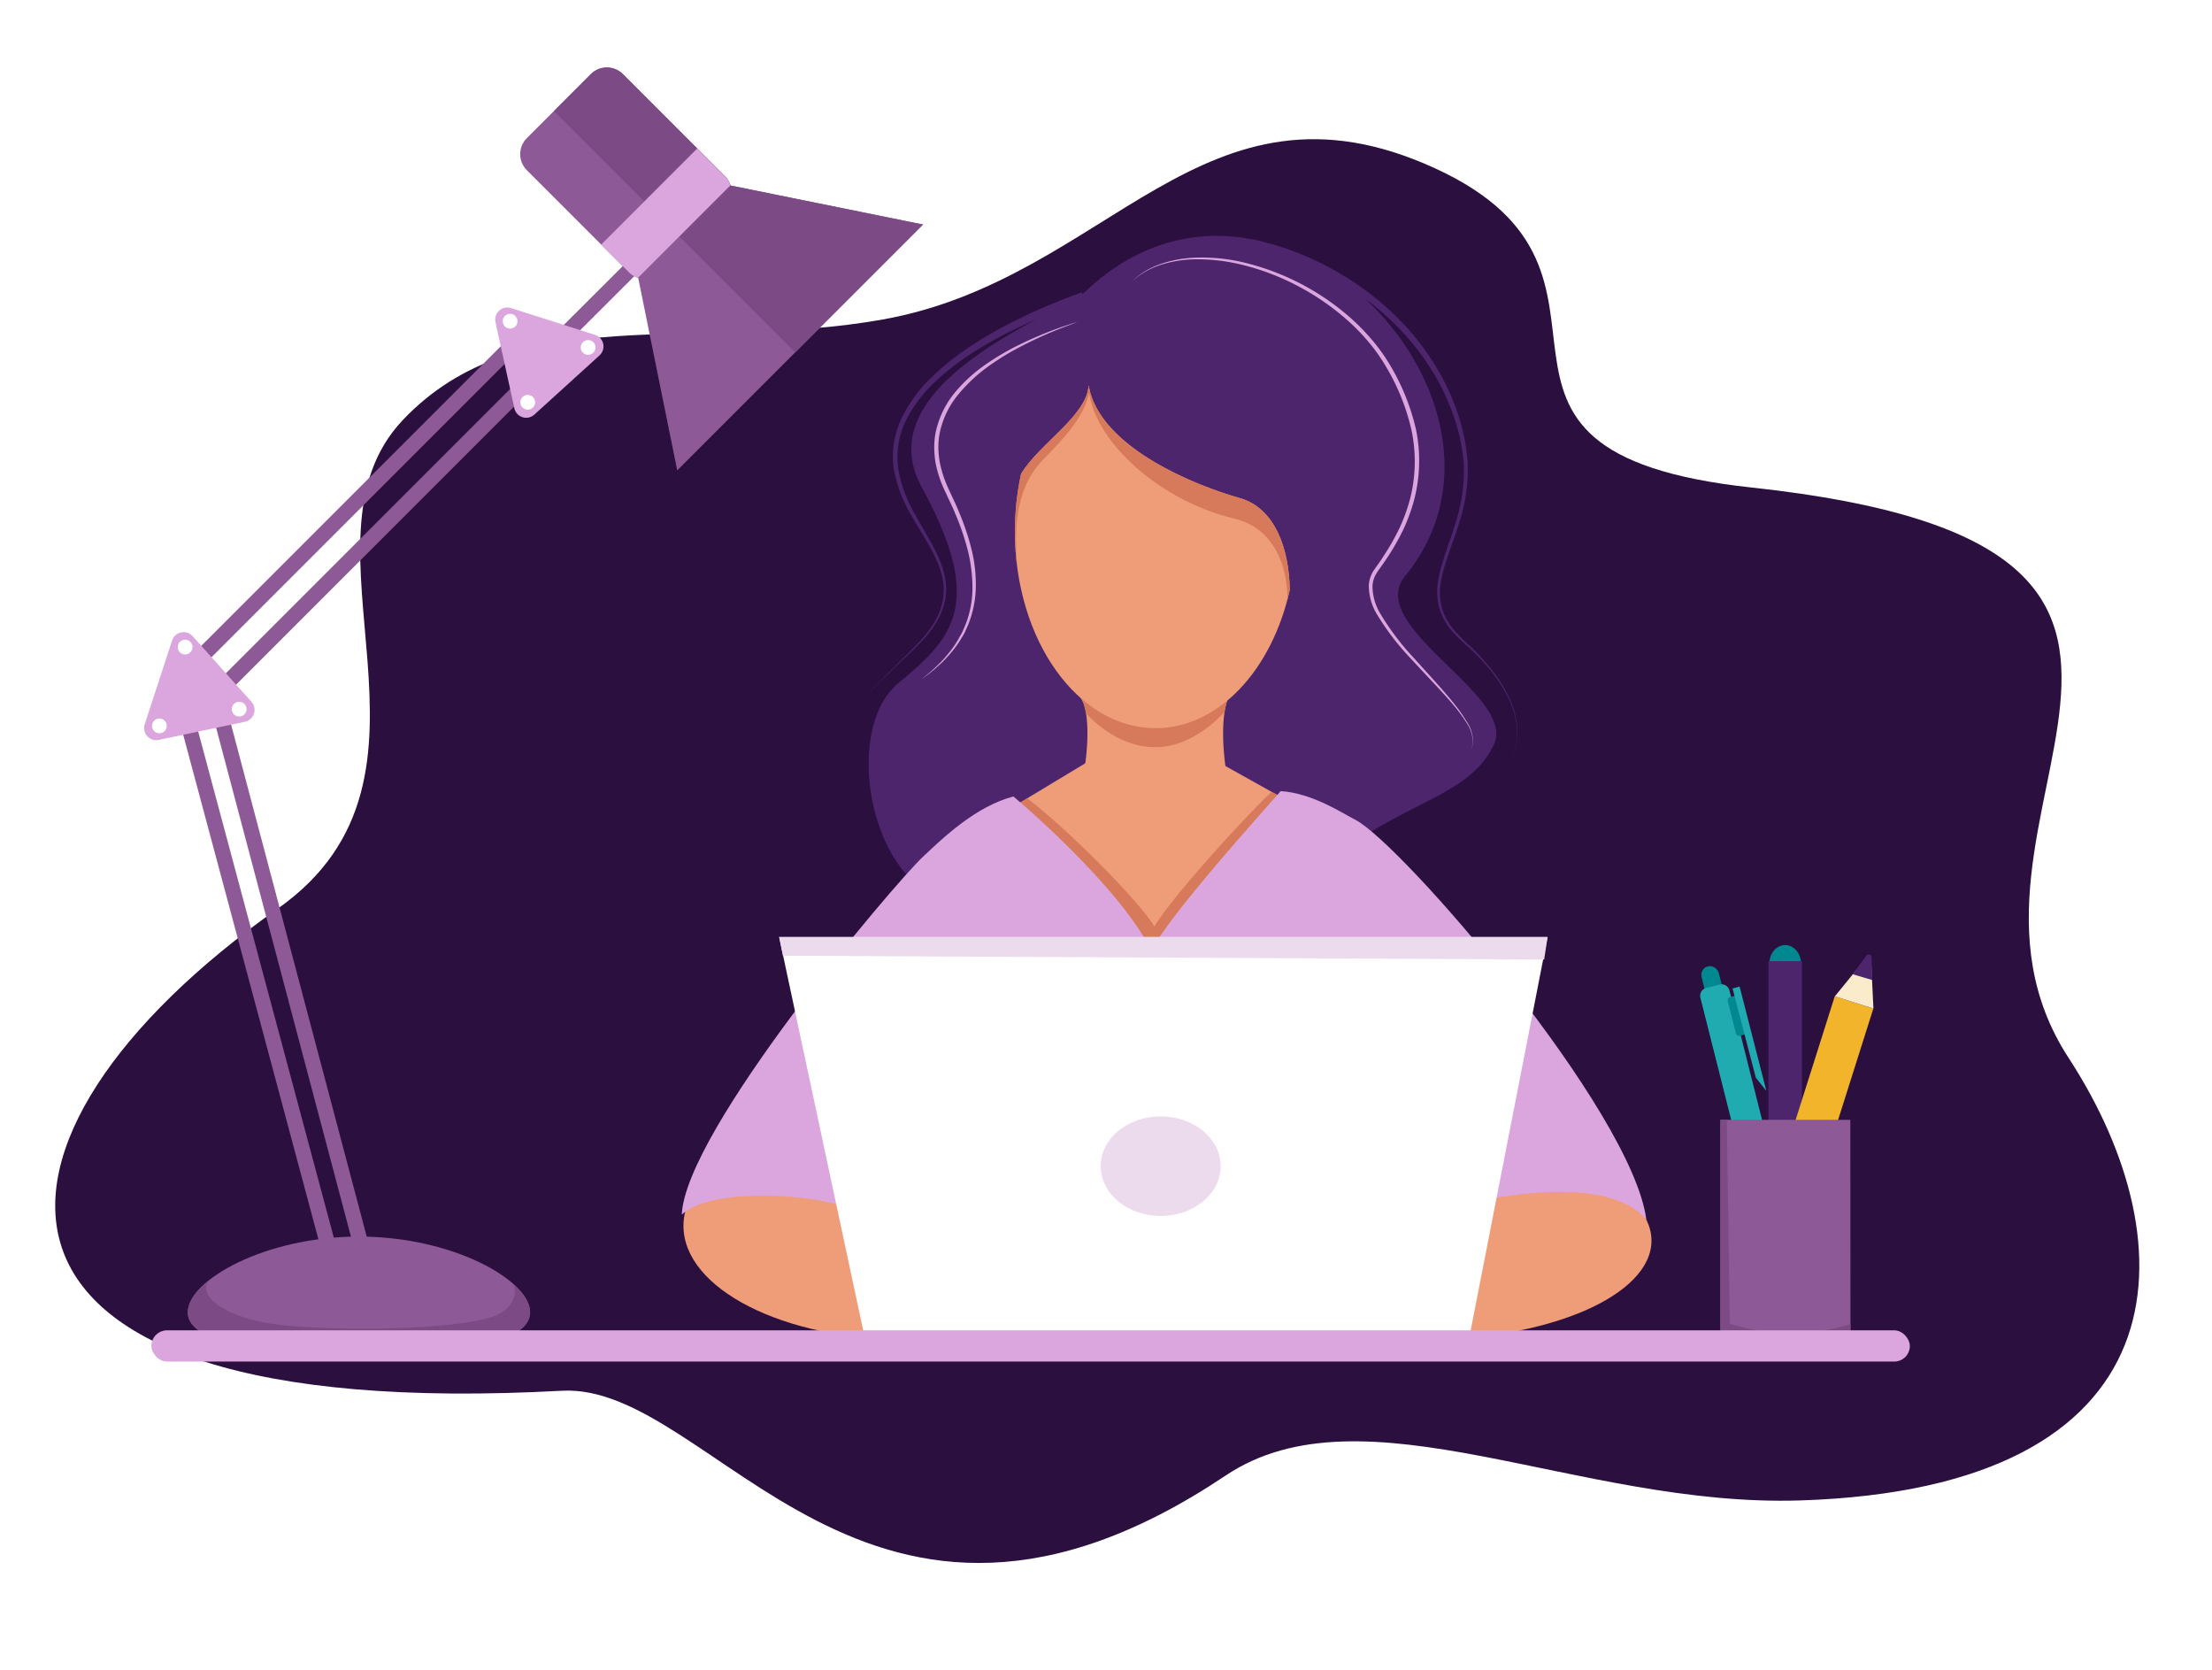 <svg id="8fb560c8-0c76-423b-be9c-9864c59a06e1" data-name="Calque 1" xmlns="http://www.w3.org/2000/svg" xmlns:xlink="http://www.w3.org/1999/xlink" viewBox="0 0 500 377.33"><defs><style>.\36 1cf018a-4a30-4159-a4a3-471ce1642d39{fill:none;}.\38 3de95be-3e99-4c3f-b9d3-8f191a05b97e{fill:#2b0f3e;}.e799cff2-45d5-4187-a163-95ed8c4baf98{fill:#4d256d;}.\36 66cae67-3082-4ce7-a1c7-b4b3acc51b08{fill:#daa6dd;}.\36 59e39c3-39b2-405a-b954-f4394b91e8f6{clip-path:url(#9a37c950-8a2e-4fef-9133-a92dc87cb1f1);}.\32 a214da7-48db-4920-b338-5c744041b362{fill:#ef9c79;}.d4c32205-ecd3-44b4-bef1-bbcd06216b43{fill:#d67a5b;}.de9782d8-ccca-42ee-83c2-0784522cc998{clip-path:url(#bc27fc95-dca7-444f-a1e7-c2b16566f263);}.e062204c-8cf1-431b-b409-76fb360f5cc3{clip-path:url(#bcc056c2-3ad1-43c4-bdb3-320bff0acf2a);}.\34 9dc2adb-ffef-435f-80b2-f4f45c487cf2{fill:#fff;}.baeeef6f-13fa-464d-9ea0-33ad516322d9{fill:#ecdaed;}.\30 4901fb6-9242-427f-be15-c005adcf27c2{fill:#8d5996;}.e5fc6474-67e8-48c4-a1b7-5dba2cf99f6c{clip-path:url(#9b618552-1ad9-41ec-8e26-774fcc3f8b0b);}.b93e2727-4b36-4616-9322-88a1ceba6aa8{fill:#7c4b86;}.\38 2935b54-a57b-40fa-b1a0-961c658439df{clip-path:url(#fe4e69fd-a4d0-4a7f-b6e5-76d8b90eaf61);}.ef4efa5b-d819-4b56-ac43-d48feb8c2969{fill:#008891;}.\32 98a34b0-69d9-46a5-b33f-0bfac1e449fd{fill:#1fabaf;}.fb50a4f5-8704-435b-b42b-b26d0d55d261{fill:#f1b42a;}.\32 459e7e7-65ca-48c7-9272-e1cb6d90f590{fill:#faebcb;}.\35 d1a4207-e14b-40cd-85d4-61c902955c8d{clip-path:url(#fd7c8f28-7ef0-40a9-a655-14ec1fe98644);}</style><clipPath id="9a37c950-8a2e-4fef-9133-a92dc87cb1f1"><path class="61cf018a-4a30-4159-a4a3-471ce1642d39" d="M279.89,185.25l-.1-.28c-1.68-3-5.32-20.56-1.91-27.9-9.61,0-33.78.4-33.78.4,3.14,3.7,1.6,19.72-1.87,26.15,0,.1,0,.21-.08.32-.2.82-.32,1.3-.32,1.3h.07a8.82,8.82,0,0,0-.07,1c0,7.12,8.52,12.89,19,12.89s19-5.77,19-12.89a8.82,8.82,0,0,0-.07-1Z"/></clipPath><clipPath id="bc27fc95-dca7-444f-a1e7-c2b16566f263"><path class="61cf018a-4a30-4159-a4a3-471ce1642d39" d="M280.24,112.56c-9.44-2.67-31.69-11.22-34.18-25.46-.3,6.79-11.22,13.21-15.26,20a61,61,0,0,0-1.39,13c0,24.56,14.23,44.46,31.78,44.46,14.26,0,26.32-13.14,30.35-31.23C291.4,123.86,288.12,114.79,280.24,112.56Z"/></clipPath><clipPath id="bcc056c2-3ad1-43c4-bdb3-320bff0acf2a"><polygon class="61cf018a-4a30-4159-a4a3-471ce1642d39" points="223.53 185.63 246.61 171.71 274.48 171.71 303.24 187.77 291.34 222.04 251.06 241.07 226.62 215.14 223.53 185.63"/></clipPath><clipPath id="9b618552-1ad9-41ec-8e26-774fcc3f8b0b"><path class="61cf018a-4a30-4159-a4a3-471ce1642d39" d="M165.12,41.92a5,5,0,0,0-1.23-2.07L140.78,16.73a5.12,5.12,0,0,0-7.21,0l-14.5,14.5a5.12,5.12,0,0,0,0,7.21l23.12,23.12a5,5,0,0,0,2.07,1.23l8.82,43.51,27.78-27.78,27.78-27.78Z"/></clipPath><clipPath id="fe4e69fd-a4d0-4a7f-b6e5-76d8b90eaf61"><path class="61cf018a-4a30-4159-a4a3-471ce1642d39" d="M119.83,296.56c0,7.15-17.23,9.46-38.6,9.46s-38.79-2.3-38.79-9.46,17.32-17.11,38.69-17.11S119.83,289.4,119.83,296.56Z"/></clipPath><clipPath id="fd7c8f28-7ef0-40a9-a655-14ec1fe98644"><path class="61cf018a-4a30-4159-a4a3-471ce1642d39" d="M418.25,253.07H388.87v47.5H389c.07,1.79,6.59,3.24,14.64,3.24s14.57-1.45,14.64-3.24h0Z"/></clipPath></defs><title>illustration-references</title><g id="d0a4db81-6ab5-40ff-9afc-38876544478e" data-name="illustration correction et rédaction"><path class="83de95be-3e99-4c3f-b9d3-8f191a05b97e" d="M199.55,72.2C250.7,63.06,271.78,14,324.3,38s-3.54,64.07,71.68,72.18c125.88,13.57,36.12,74.42,71.61,128.9,27.64,42.42,26.45,97.23-60.72,100-50.38,1.6-98.68-26.48-129.85-5.61-81.26,54.39-115.66-21.05-150-19.18-142.74,7.8-137.25-57.49-64.17-109,42.58-30,1.93-82.6,28.19-110.35S157.53,79.7,199.55,72.2Z"/><g id="fe31e6ba-1200-4dea-80a4-48ec2e597867" data-name="cheveux"><path class="e799cff2-45d5-4187-a163-95ed8c4baf98" d="M195.42,157.59h0Z"/><path class="e799cff2-45d5-4187-a163-95ed8c4baf98" d="M195.43,157.66l.07-.05-.07.05,0,0Z"/><path class="e799cff2-45d5-4187-a163-95ed8c4baf98" d="M195.38,157.68s0,0,0-.08l0,.05S195.37,157.68,195.38,157.68Z"/><path class="e799cff2-45d5-4187-a163-95ed8c4baf98" d="M341.42,158.34a32.87,32.87,0,0,0-5.07-8,49.89,49.89,0,0,0-3.7-4,47.77,47.77,0,0,1-4.07-4.06,13.62,13.62,0,0,1-2.76-5.26,14.13,14.13,0,0,1,0-6.19c.84-4.2,2.72-8.29,4-12.66a38.6,38.6,0,0,0,1.93-13.72A45.77,45.77,0,0,0,328.62,91a57.77,57.77,0,0,0-2.89-6.18,59.46,59.46,0,0,0-3.56-5.63,63.46,63.46,0,0,0-4-5c-1.42-1.56-2.87-3-4.36-4.37a67,67,0,0,0-9-6.85,68.43,68.43,0,0,0-15.3-7.2c-1.94-.62-3.53-1-4.59-1.3l-1.61-.38v.05c-12.48-2.5-25.94.4-37.83,11.61a6.64,6.64,0,0,1-.83.67l-.13-.36-1.29.48c-.84.31-2.09.79-3.66,1.41a132.53,132.53,0,0,0-12.73,5.87,89.48,89.48,0,0,0-8.05,4.82,58.54,58.54,0,0,0-8.18,6.58,32.36,32.36,0,0,0-6.69,9.07A20,20,0,0,0,202,105.74a30.88,30.88,0,0,0,4.06,10.83c1.86,3.31,4,6.4,5.46,9.63a19.51,19.51,0,0,1,1.62,5,12.65,12.65,0,0,1-.12,4.95,16.26,16.26,0,0,1-1.76,4.38,24.87,24.87,0,0,1-2.62,3.6c-1.89,2.16-3.85,3.94-5.49,5.61L198.89,154c-1.18,1.19-2.11,2.14-2.73,2.79-.31.33-.54.58-.69.76l0,.06,0-.06c.15-.18.39-.43.7-.75.63-.64,1.57-1.57,2.77-2.75l4.36-4.21c1.67-1.64,3.66-3.38,5.6-5.53a25.21,25.21,0,0,0,2.72-3.61,16.68,16.68,0,0,0,1.88-4.47,13.16,13.16,0,0,0,.21-5.14,20.09,20.09,0,0,0-1.58-5.13c-1.48-3.33-3.54-6.46-5.33-9.77A30,30,0,0,1,203,105.61a18.86,18.86,0,0,1,1.9-10.82,31.11,31.11,0,0,1,6.57-8.6,57.11,57.11,0,0,1,8.09-6.28,87.88,87.88,0,0,1,8-4.6c2.44-1.24,4.73-2.3,6.79-3.2-14.22,7.67-35.48,20.68-26,38,14.29,26.17,7.2,34-5.21,44.2-16.42,13.49-1.53,66.36,28.38,44.19s56.64,5.17,72.13-6.31,28.61-12.65,34-23.86-29.41-26.69-20-38.19c16.3-20,8.28-46.55-9.09-62.64,1.44,1.06,2.88,2.21,4.3,3.47s2.9,2.71,4.31,4.21a62.08,62.08,0,0,1,4,4.85,58.15,58.15,0,0,1,3.55,5.45,56.55,56.55,0,0,1,2.91,6,44.75,44.75,0,0,1,3.24,13.15A37.69,37.69,0,0,1,329.05,118c-1.25,4.34-3.08,8.46-3.89,12.78a14.71,14.71,0,0,0,.13,6.44,14.12,14.12,0,0,0,2.93,5.42,48.05,48.05,0,0,0,4.16,4,49.57,49.57,0,0,1,3.72,3.88,32.63,32.63,0,0,1,5.14,7.84,18.23,18.23,0,0,1,1.69,7,12.13,12.13,0,0,1-.74,4.59,9.58,9.58,0,0,1-.51,1.12l-.21.37.22-.36a9.61,9.61,0,0,0,.52-1.12,12.18,12.18,0,0,0,.8-4.6A18.36,18.36,0,0,0,341.42,158.34Z"/><path class="666cae67-3082-4ce7-a1c7-b4b3acc51b08" d="M256.12,63.34l.36-.31c.25-.19.58-.52,1.07-.88a18.87,18.87,0,0,1,4.66-2.44,27,27,0,0,1,8-1.48,40.39,40.39,0,0,1,10.58,1A56.4,56.4,0,0,1,304.5,71.17a47.81,47.81,0,0,1,5.29,5.25,40.76,40.76,0,0,1,4.48,6.2,50,50,0,0,1,5.8,14.43,35.15,35.15,0,0,1-.32,15.54,40.7,40.7,0,0,1-2.6,7.2,54.09,54.09,0,0,1-3.72,6.46c-.66,1-1.42,2-2.08,3a6.17,6.17,0,0,0-1.11,3.09,12.06,12.06,0,0,0,1.75,6.3,58.12,58.12,0,0,0,7.49,9.94c5.17,5.77,9.71,10.48,12,14.42a8,8,0,0,1,1.47,5,3.45,3.45,0,0,1-.75,1.69,3.43,3.43,0,0,0,.71-1.69,7.91,7.91,0,0,0-1.57-4.89c-2.38-3.87-7.05-8.4-12.3-14.13a58.66,58.66,0,0,1-7.71-10,12.78,12.78,0,0,1-1.93-6.71,6.86,6.86,0,0,1,1.22-3.51c.69-1,1.41-1.94,2.06-3a53.22,53.22,0,0,0,3.63-6.36,39.79,39.79,0,0,0,2.51-7,34.24,34.24,0,0,0,.25-15.11,49,49,0,0,0-5.62-14.16A39.86,39.86,0,0,0,309.11,77a46.93,46.93,0,0,0-5.17-5.18,56.76,56.76,0,0,0-11.54-7.68,54.26,54.26,0,0,0-11.68-4.31,42.39,42.39,0,0,0-10.44-1.23,26.72,26.72,0,0,0-8,1.28,18.78,18.78,0,0,0-4.68,2.32c-.5.34-.84.66-1.09.85Z"/></g><g id="00ff1c5f-8c8d-4fce-96e5-3ad6a7d32859" data-name="coup"><g class="659e39c3-39b2-405a-b954-f4394b91e8f6"><path class="2a214da7-48db-4920-b338-5c744041b362" d="M279.89,185.25l-.1-.28c-1.68-3-5.32-20.56-1.91-27.9-9.61,0-33.78.4-33.78.4,3.14,3.7,1.6,19.72-1.87,26.15,0,.1,0,.21-.08.32-.2.82-.32,1.3-.32,1.3h.07a8.82,8.82,0,0,0-.07,1c0,7.12,8.52,12.89,19,12.89s19-5.77,19-12.89a8.82,8.82,0,0,0-.07-1Z"/><path class="d4c32205-ecd3-44b4-bef1-bbcd06216b43" d="M280.24,116.84c-9.44-2.67-31.69-11.22-34.18-25.46-.3,6.79-11.22,13.21-15.26,20-.9,4.12-.89,1.79-.89,6.32,0,24.56,13.73,51.16,31.28,51.16C275.45,168.82,288,149,292,130.9,291.9,121.44,288.12,119.07,280.24,116.84Z"/></g></g><g id="2269c015-3a6b-4fb9-9610-60a6a357259a" data-name="tête"><g class="de9782d8-ccca-42ee-83c2-0784522cc998"><path class="2a214da7-48db-4920-b338-5c744041b362" d="M280.24,112.56c-9.44-2.67-31.69-11.22-34.18-25.46-.3,6.79-11.22,13.21-15.26,20a61,61,0,0,0-1.39,13c0,24.56,14.23,44.46,31.78,44.46,14.26,0,26.32-13.14,30.35-31.23C291.4,123.86,288.12,114.79,280.24,112.56Z"/><path class="d4c32205-ecd3-44b4-bef1-bbcd06216b43" d="M246.06,86.75C245.88,98,260.84,112.89,279,117.19c13.53,3.2,13.71,21.19,9.79,28.31s-5.52,19.23-19.94,23.68c-10.24,3.16,34.18,4.63,34.18,4.63l16.56-53.05L299.47,80.87,266.53,66.81Z"/><path class="d4c32205-ecd3-44b4-bef1-bbcd06216b43" d="M246.15,84.52c1.78,7.21-5.82,14.67-10.41,19.41s-6.77,11.57-5.88,23.14c.81,10.52-16.87-8.46-16.87-8.46l-1.47-32,31.24-9.75Z"/></g></g><g class="e062204c-8cf1-431b-b409-76fb360f5cc3"><polygon class="2a214da7-48db-4920-b338-5c744041b362" points="223.53 185.63 246.61 171.71 274.48 171.71 303.24 187.77 291.34 222.04 251.06 241.07 226.62 215.14 223.53 185.63"/><path class="d4c32205-ecd3-44b4-bef1-bbcd06216b43" d="M229.33,178.38c7.66,4.81,27,23.66,31.63,31,3.61-6.61,28-33.31,30-33.18,3.16.2,9,38.43,9,38.43l-39.82,19.68-33.66-21.34L219,176.58l10.22-4.06Z"/></g><ellipse class="2a214da7-48db-4920-b338-5c744041b362" cx="204.86" cy="277.03" rx="50.37" ry="25.72"/><ellipse class="2a214da7-48db-4920-b338-5c744041b362" cx="321.78" cy="280.37" rx="51.52" ry="22.38"/><path class="666cae67-3082-4ce7-a1c7-b4b3acc51b08" d="M306.32,185.24c-2.94-1.5-9.68-6-16.83-6.46-3.32,3.81-25.42,28.22-29.23,36.06C252.65,199.66,229.08,180,229.08,180h0c-8.41,2.16-15.86,9.27-20.51,13.67-6.81,6.45-53.66,61.83-54.46,80.81,7.21-6.45,29.67-4.17,34.88-2.28,4-4.93,9.23-11,9.23-11l136.25,10.25s28.45-6.83,37.67,4.17C368.93,250.93,316.74,190.55,306.32,185.24Z"/><polygon class="49dc2adb-ffef-435f-80b2-f4f45c487cf2" points="349.81 211.76 348.43 218.8 333.11 297.17 331.8 303.88 195.81 303.88 194.37 297.17 177.62 218.8 176.12 211.76 349.81 211.76"/><polygon class="baeeef6f-13fa-464d-9ea0-33ad516322d9" points="349.81 211.76 349.04 216.84 176.97 215.98 176.12 211.76 349.81 211.76"/><ellipse class="baeeef6f-13fa-464d-9ea0-33ad516322d9" cx="262.36" cy="263.54" rx="13.56" ry="11.25"/><g id="570c5d5e-eea2-4798-9312-530c0d5f493d" data-name="lampe"><rect class="04901fb6-9242-427f-be15-c005adcf27c2" x="78.16" y="61.77" width="3.45" height="104.47" transform="translate(104.01 -23.1) rotate(45)"/><rect class="04901fb6-9242-427f-be15-c005adcf27c2" x="84.04" y="67.65" width="3.45" height="104.47" transform="translate(109.89 -25.53) rotate(45)"/><polygon class="04901fb6-9242-427f-be15-c005adcf27c2" points="120.96 84.78 118.52 82.33 152.94 48 155.38 50.44 120.96 84.78"/><rect class="04901fb6-9242-427f-be15-c005adcf27c2" x="56.29" y="161.12" width="3.45" height="127.42" transform="matrix(0.97, -0.26, 0.26, 0.97, -55.63, 22.35)"/><rect class="04901fb6-9242-427f-be15-c005adcf27c2" x="64.33" y="158.99" width="3.45" height="127.42" transform="translate(-54.82 24.34) rotate(-14.84)"/><g class="e5fc6474-67e8-48c4-a1b7-5dba2cf99f6c"><path class="04901fb6-9242-427f-be15-c005adcf27c2" d="M165.12,41.92a5,5,0,0,0-1.23-2.07L140.78,16.73a5.12,5.12,0,0,0-7.21,0l-14.5,14.5a5.12,5.12,0,0,0,0,7.21l23.12,23.12a5,5,0,0,0,2.07,1.23l8.82,43.51,27.78-27.78,27.78-27.78Z"/><rect class="b93e2727-4b36-4616-9322-88a1ceba6aa8" x="143.88" y="-18.53" width="67.64" height="96.63" transform="translate(30.99 134.37) rotate(-45)"/><rect class="666cae67-3082-4ce7-a1c7-b4b3acc51b08" x="114.81" y="42.38" width="72.59" height="11.19" transform="translate(10.34 120.89) rotate(-45)"/></g><path class="666cae67-3082-4ce7-a1c7-b4b3acc51b08" d="M135.51,80.32,120.78,93.7a2.74,2.74,0,0,1-4.52-1.45L112,72.81a2.74,2.74,0,0,1,3.51-3.19l19,6.06A2.74,2.74,0,0,1,135.51,80.32Z"/><circle class="49dc2adb-ffef-435f-80b2-f4f45c487cf2" cx="132.94" cy="78.51" r="1.67" transform="translate(-13.64 30.03) rotate(-12.26)"/><circle class="49dc2adb-ffef-435f-80b2-f4f45c487cf2" cx="115.31" cy="72.58" r="1.67" transform="translate(-12.79 26.15) rotate(-12.26)"/><circle class="49dc2adb-ffef-435f-80b2-f4f45c487cf2" cx="119.29" cy="90.9" r="1.67" transform="translate(-16.58 27.41) rotate(-12.26)"/><path class="666cae67-3082-4ce7-a1c7-b4b3acc51b08" d="M55.36,163.11l-19.48,4.1a2.74,2.74,0,0,1-3.17-3.53l6.19-18.92a2.74,2.74,0,0,1,4.64-1L56.84,158.6A2.74,2.74,0,0,1,55.36,163.11Z"/><circle class="49dc2adb-ffef-435f-80b2-f4f45c487cf2" cx="54.06" cy="160.25" r="1.67" transform="translate(-115.05 161.8) rotate(-71.88)"/><circle class="49dc2adb-ffef-435f-80b2-f4f45c487cf2" cx="41.85" cy="146.22" r="1.67" transform="translate(-110.14 140.53) rotate(-71.88)"/><circle class="49dc2adb-ffef-435f-80b2-f4f45c487cf2" cx="36.02" cy="164.04" r="1.67" transform="translate(-131.08 147.26) rotate(-71.88)"/><g class="82935b54-a57b-40fa-b1a0-961c658439df"><path class="04901fb6-9242-427f-be15-c005adcf27c2" d="M119.83,296.56c0,7.15-17.23,9.46-38.6,9.46s-38.79-2.3-38.79-9.46,17.32-17.11,38.69-17.11S119.83,289.4,119.83,296.56Z"/><path class="b93e2727-4b36-4616-9322-88a1ceba6aa8" d="M48.18,288.46c-4.51,3.38,1,8.23,11.08,10.33,10.89,2.25,47.68,2.25,54.25-2.25,4.68-3.21,2.25-7.51,2.25-7.51l27.41,16.14-25.91,20.65-63.83-1.88L18.15,303.86l9.2-24.59Z"/></g></g><ellipse class="ef4efa5b-d819-4b56-ac43-d48feb8c2969" cx="403.52" cy="217.76" rx="3.58" ry="4.19"/><rect class="e799cff2-45d5-4187-a163-95ed8c4baf98" x="399.74" y="217.22" width="7.57" height="45.23"/><rect class="ef4efa5b-d819-4b56-ac43-d48feb8c2969" x="388.93" y="217.75" width="4" height="39.67" rx="2" ry="2" transform="translate(-46.23 102.8) rotate(-14.15)"/><path class="298a34b0-69d9-46a5-b33f-0bfac1e449fd" d="M390.49,222.25h3.11a1.83,1.83,0,0,1,1.83,1.83v37.84a0,0,0,0,1,0,0h-6.77a0,0,0,0,1,0,0V224.08a1.83,1.83,0,0,1,1.83-1.83Z" transform="translate(-47.29 103.21) rotate(-14.15)"/><path class="ef4efa5b-d819-4b56-ac43-d48feb8c2969" d="M395.53,233.48l-2.24.58a.75.75,0,0,1-.91-.54l-1.84-7.29a.75.75,0,0,1,.54-.91l2.25-.59Z"/><polygon class="298a34b0-69d9-46a5-b33f-0bfac1e449fd" points="399.27 246.53 396.88 243.54 391.63 223.38 393.22 222.95 399.27 246.53"/><rect class="fb50a4f5-8704-435b-b42b-b26d0d55d261" x="407.53" y="225.43" width="9.15" height="46.45" transform="translate(94.26 -112.78) rotate(17.57)"/><path class="2459e7e7-65ca-48c7-9272-e1cb6d90f590" d="M422.94,216.92l.53,11-8.72-2.76,7-8.59A.65.65,0,0,1,422.94,216.92Z"/><path class="e799cff2-45d5-4187-a163-95ed8c4baf98" d="M423.05,216.29l.17,5.19-4.44-1.31,3.13-4.26A.65.65,0,0,1,423.05,216.29Z"/><g class="5d1a4207-e14b-40cd-85d4-61c902955c8d"><path class="04901fb6-9242-427f-be15-c005adcf27c2" d="M418.25,253.07H388.87v47.5H389c.07,1.79,6.59,3.24,14.64,3.24s14.57-1.45,14.64-3.24h0Z"/><path class="b93e2727-4b36-4616-9322-88a1ceba6aa8" d="M390.3,251.37l.7,47.77a44.55,44.55,0,0,0,28.59-.35c15.86-5.4,15.69,7.32,15.69,7.32l-35.39,14.64-21.44-4.53L369.55,258l18-7.15Z"/></g><rect class="666cae67-3082-4ce7-a1c7-b4b3acc51b08" x="34.22" y="300.64" width="397.48" height="7.06" rx="3.53" ry="3.53"/><path class="666cae67-3082-4ce7-a1c7-b4b3acc51b08" d="M244.6,72.4s-1.55.53-4.21,1.56a93.41,93.41,0,0,0-10.74,4.93,57.14,57.14,0,0,0-6.65,4.2,36.34,36.34,0,0,0-6.34,6,20.07,20.07,0,0,0-4.12,8.18,16.36,16.36,0,0,0-.4,4.7,20.88,20.88,0,0,0,.26,2.37,23.75,23.75,0,0,0,.57,2.33c.85,3.08,2.55,5.91,3.75,8.93a56.38,56.38,0,0,1,3,9,33.23,33.23,0,0,1,.83,8.88,23.9,23.9,0,0,1-1.74,7.79l-.75,1.66c-.25.54-.58,1-.87,1.5a21.58,21.58,0,0,1-1.84,2.62,29,29,0,0,1-3.59,3.73,27.39,27.39,0,0,1-2.59,2.08l-.94.7.91-.75a31.22,31.22,0,0,0,2.49-2.18,28.77,28.77,0,0,0,3.42-3.81,21.16,21.16,0,0,0,1.72-2.63c.26-.49.58-1,.81-1.49l.7-1.63a23.25,23.25,0,0,0,1.53-7.62,35.06,35.06,0,0,0-.95-8.65,55.52,55.52,0,0,0-3-8.86c-.58-1.48-1.35-2.93-2-4.41a28.93,28.93,0,0,1-1.83-4.62,24.73,24.73,0,0,1-.58-2.44,21.84,21.84,0,0,1-.25-2.49,17.3,17.3,0,0,1,.45-4.95A21,21,0,0,1,216,88.52a34.41,34.41,0,0,1,6.58-6,57.77,57.77,0,0,1,6.81-4.11,84.67,84.67,0,0,1,10.93-4.62c1.35-.47,2.43-.81,3.16-1Z"/></g></svg>
